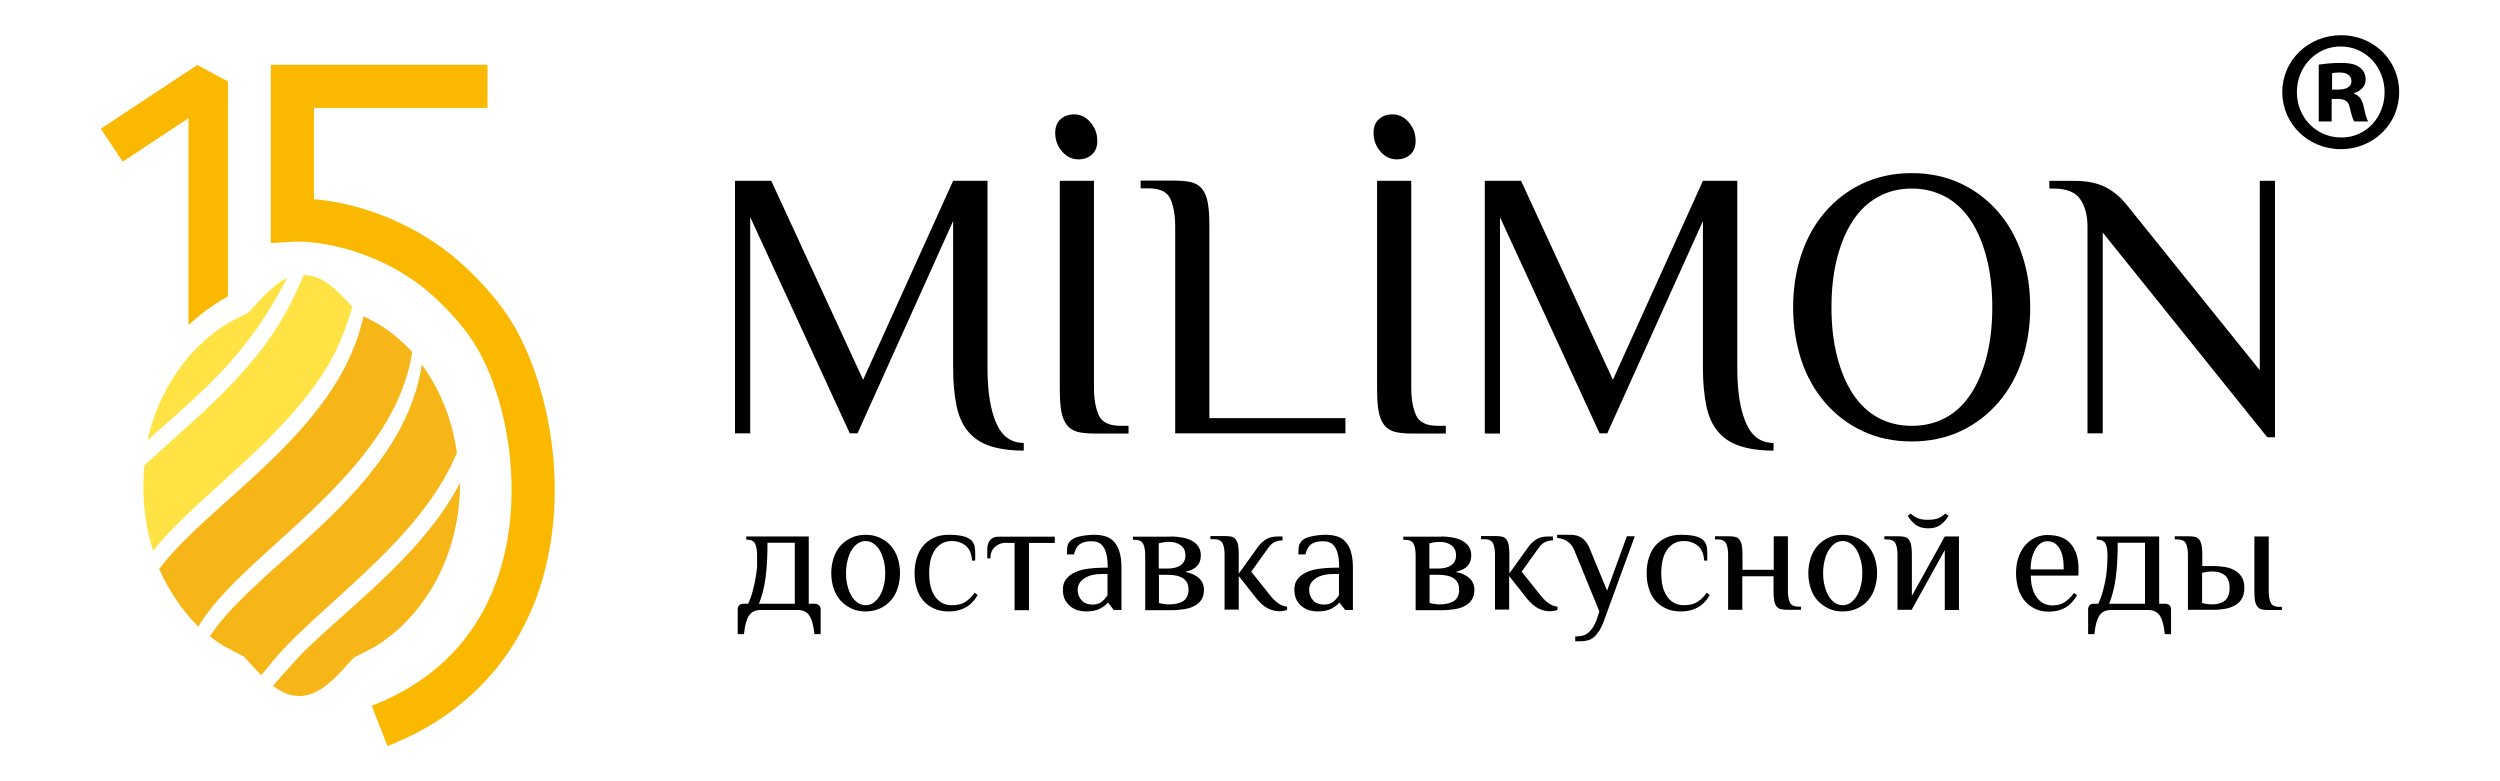 <?xml version="1.0" encoding="UTF-8"?> <!-- Generator: Adobe Illustrator 26.3.1, SVG Export Plug-In . SVG Version: 6.00 Build 0) --> <svg xmlns="http://www.w3.org/2000/svg" xmlns:xlink="http://www.w3.org/1999/xlink" id="Слой_1" x="0px" y="0px" viewBox="0 0 1200 375" style="enable-background:new 0 0 1200 375;" xml:space="preserve"> <style type="text/css"> .st0{fill:#FAB900;} .st1{fill-rule:evenodd;clip-rule:evenodd;fill:#FFE344;} .st2{fill-rule:evenodd;clip-rule:evenodd;fill:#F7B617;} </style> <g> <g> <g> <path class="st0" d="M186,358.1l-7.6-19.3C208.7,327,229,306.2,239,277c13.3-39.1,4.7-85.5-10.7-111.1 c-6.7-11.2-19.3-23.7-27.7-29.8c-29.8-21.6-59.3-20.2-59.6-20.1l-11,0.7l0-11.1V31.1h104v20.7h-83.3v43.8 c13.5,1.2,37.6,6,62,23.7c10,7.2,24.7,21.6,33.3,35.9c17.3,28.8,28.6,81.3,12.6,128.5C246.7,318.4,221.7,344.2,186,358.1z"></path> </g> <g> <path class="st0" d="M109.4,39.1v103.2c-7.4,4.1-13.6,8.8-18.9,13.7V56.7L58.9,77.6L48.4,61.8l46.3-30.6L109.4,39.1z"></path> </g> <g> <g> <g> <g> <g> <path class="st1" d="M137.8,133.4c-10.5,20.5-22.2,36.3-38.9,52.5c-9.3,9-19.1,17.4-28.1,25.4c3.4-15.3,10.4-29.1,19.7-40 c5.5-6.4,11.8-11.9,18.8-16.1c0,0,0.1,0,0.1-0.1c1.7-1,9.7-4.9,9.8-5C125.3,143.5,131.1,136.6,137.8,133.4z"></path> </g> <g> <path class="st2" d="M219.3,217.3c-14.6,35.4-50.1,62-75.3,86.3c-4,3.8-7.7,7.6-11,11.3c-0.3,0.4-4,4.8-7.6,9.2 c-2.8-2.8-5.6-6-8.4-9c-0.1-0.1-8.4-4.3-9.9-5.2c-2.2-1.4-4.3-2.9-6.4-4.4c9.1-14,25.9-28.1,43.3-43.8 c25.8-23.3,52.9-50.4,58.5-86.7C211.1,186.8,217.1,201.3,219.3,217.3z"></path> </g> <g> <path class="st1" d="M169.1,147.3c-2.8,10.1-7,20.3-11.7,28.2c-3.9,6.5-8.5,12.8-13.4,18.7c-22.7,27.2-53.8,49.1-70.5,70.2 c-3-9.6-4.7-19.9-4.7-30.7c0-3.5,0.2-6.9,0.5-10.3c19.3-17.9,43.6-37.3,60.3-61.3c6.4-9.2,10.5-17.3,14.3-25.8 c0.6-1.4,1.3-2.9,1.9-4.3h0.1C155,132.1,162,139.4,169.1,147.3z"></path> </g> <g> <path class="st2" d="M197.9,169c-5.2,33-29.6,58.8-53.9,81.4c-19.7,18.2-39.3,34.3-48.8,50.4c-7.7-7.7-14.1-17.1-18.8-27.7 c15-20.1,44.5-40.6,67.6-66.5c12.5-14,23.2-29.7,28.6-47.6c0.3-0.8,1-3.8,1.9-7.2c2.6,1.3,6.1,3.1,7.1,3.7 C187.5,159.1,193,163.7,197.9,169z"></path> </g> <g> <path class="st2" d="M220.8,231.8v0.6c-0.1,33.9-16.7,63.3-41,78.1c-1.5,0.9-9.8,5-9.9,5.1c-8.1,8.8-15.8,18.3-25.9,18.5 c-0.1,0-0.3,0-0.4,0c-4.6,0-8.7-2-12.6-4.9c4.3-4.9,8.4-9.6,12.9-14.4c1.9-2,3.9-4,6-5.9C173,287.2,204.4,263.4,220.8,231.8z "></path> </g> </g> </g> </g> </g> </g> <g> <g> <g> <g> <path d="M491.5,216.3c-6.6,0-12.1-0.8-16.5-2.3c-4.4-1.5-7.9-3.9-10.5-7.1c-2.6-3.2-4.4-7.3-5.4-12.3c-1-5-1.6-11-1.6-17.8 v-70.7l-45.9,101.9h-3.7l-47.8-103.8v103.8h-7.3V86.8h17.4l44.1,95.5l43.2-95.5h16.5v90c0,11.1,1.4,19.9,4.2,26.3 c2.8,6.4,7.2,9.5,13.2,9.5V216.3z"></path> </g> <g> <path d="M508.6,86.8h16.5V186c0,5.5,0.8,10,2.3,13.3c1.5,3.4,5,5.1,10.6,5.1h3.7v3.7h-16.5c-3.2,0-5.9-0.3-8-0.8 c-2.1-0.6-3.9-1.7-5.1-3.3c-1.3-1.7-2.2-3.9-2.7-6.7c-0.5-2.8-0.7-6.6-0.7-11.2V86.8z"></path> </g> <g> <path d="M580.6,200.7h65.2v7.3h-81.7v-99.2c0-5.5-0.8-9.9-2.3-13.3c-1.5-3.4-5.1-5.1-10.6-5.1h-3.7v-3.7h16.5 c3.2,0,5.9,0.3,8,0.8c2.1,0.6,3.9,1.7,5.1,3.3c1.3,1.7,2.2,3.9,2.7,6.8c0.5,2.9,0.7,6.6,0.7,11.1V200.7z"></path> </g> <g> <path d="M660.9,86.8h16.5V186c0,5.5,0.8,10,2.3,13.3c1.5,3.4,5,5.1,10.6,5.1h3.7v3.7h-16.5c-3.2,0-5.9-0.3-8-0.8 c-2.1-0.6-3.9-1.7-5.1-3.3c-1.3-1.7-2.2-3.9-2.7-6.7c-0.5-2.8-0.7-6.6-0.7-11.2V86.8z"></path> </g> <g> <path d="M851.4,216.3c-6.6,0-12.1-0.8-16.5-2.3c-4.4-1.5-7.9-3.9-10.5-7.1c-2.6-3.2-4.4-7.3-5.4-12.3c-1-5-1.6-11-1.6-17.8 v-70.7l-45.9,101.9h-3.7L720,104.3v103.8h-7.3V86.8h17.4l44.1,95.5l43.2-95.5h16.5v90c0,11.1,1.4,19.9,4.2,26.3 c2.8,6.4,7.2,9.5,13.2,9.5V216.3z"></path> </g> <g> <path d="M860.7,147.5c0-8.9,1.3-17.3,3.9-25.2c2.6-7.8,6.4-14.7,11.4-20.5c5-5.8,11-10.4,18-13.7c7-3.3,14.9-5,23.6-5 c8.7,0,16.6,1.7,23.6,5c7,3.3,13,7.9,18,13.7c5,5.8,8.8,12.6,11.4,20.5c2.6,7.8,3.9,16.2,3.9,25.2c0,9.1-1.3,17.5-3.9,25.3 c-2.6,7.8-6.4,14.6-11.4,20.4c-5,5.8-11,10.4-18,13.7s-14.9,5-23.6,5c-8.7,0-16.6-1.7-23.6-5c-7-3.3-13-7.9-18-13.7 c-5-5.8-8.8-12.6-11.4-20.4C862.1,164.9,860.7,156.5,860.7,147.5z M956.3,147.5c0-8.7-0.9-16.6-2.7-23.6c-1.8-7-4.3-13-7.6-18 c-3.3-5-7.3-8.8-12.1-11.4c-4.8-2.6-10.2-4-16.2-4s-11.4,1.3-16.2,4c-4.8,2.6-8.8,6.4-12.1,11.4c-3.3,5-5.8,11-7.6,18 c-1.8,7-2.7,14.9-2.7,23.6c0,8.7,0.9,16.6,2.7,23.6c1.8,7,4.3,13,7.6,18c3.3,5,7.3,8.8,12.1,11.4c4.8,2.6,10.2,3.9,16.2,3.9 s11.4-1.3,16.2-3.9c4.8-2.6,8.8-6.4,12.1-11.4c3.3-5,5.8-11,7.6-18C955.4,164,956.3,156.1,956.3,147.5z"></path> </g> <g> <path d="M1002,108.9c0-5.5-1.2-9.9-3.5-13.3c-2.3-3.4-6.7-5.1-13-5.1h-1.8v-3.7h11.9c6,0,10.9,1,14.8,2.9c3.9,2,7.2,4.7,10,8.1 l64.3,79.9V86.8h7.3v123.1h-3.7l-79-98.3v96.4h-7.3V108.9z"></path> </g> </g> <path d="M526.7,67.6c0,2.8-0.8,5-2.5,6.5c-1.7,1.6-3.9,2.4-6.6,2.4c-3,0-5.7-1.3-7.8-3.8c-2.2-2.5-3.3-5.5-3.3-8.9 c0-2.8,0.8-5,2.5-6.5c1.7-1.6,3.9-2.4,6.6-2.4c3,0,5.7,1.3,7.8,3.8C525.6,61.2,526.7,64.2,526.7,67.6z"></path> <path d="M679.5,67.6c0,2.8-0.8,5-2.5,6.5c-1.7,1.6-3.9,2.4-6.6,2.4c-3,0-5.7-1.3-7.8-3.8c-2.2-2.5-3.3-5.5-3.3-8.9 c0-2.8,0.8-5,2.5-6.5c1.7-1.6,3.9-2.4,6.6-2.4c3,0,5.7,1.3,7.8,3.8C678.4,61.2,679.5,64.2,679.5,67.6z"></path> </g> <g> <path d="M1151.6,44.2c0,15.3-12.3,27.4-28,27.4c-15.6,0-28.1-12.1-28.1-27.4c0-15.3,12.5-27.3,28.3-27.3 C1139.2,16.9,1151.6,28.8,1151.6,44.2z M1102.5,44.2c0,12.1,9.2,21.8,21.3,21.8c11.8,0.1,20.8-9.7,20.8-21.7c0-12.1-9-22-21.1-22 C1111.6,22.3,1102.5,32.2,1102.5,44.2z M1119.3,58.3h-6.3V31c2.4-0.3,5.9-0.8,10.4-0.8c5.1,0,7.5,0.8,9.3,2.2 c1.7,1.2,2.8,3.2,2.8,5.8c0,3.3-2.4,5.5-5.6,6.5V45c2.7,0.8,4,3,4.8,6.7c0.8,4.1,1.5,5.6,2,6.6h-6.6c-0.8-1-1.4-3.3-2.2-6.6 c-0.5-2.8-2.1-4.2-5.7-4.2h-3V58.3z M1119.4,43h3c3.5,0,6.3-1.2,6.3-4c0-2.5-1.8-4.2-5.8-4.2c-1.7,0-2.8,0.2-3.5,0.3V43z"></path> </g> </g> <g> <path d="M363.4,266.5c0-2.3-0.3-4.1-0.9-5.4c-0.6-1.4-2.1-2.1-4.3-2.1v-1.5h30v32.3h3c0.7,0,1.4,0.3,1.9,0.7 c0.5,0.5,0.8,1.1,0.8,1.9v12h-3c-0.4-4.2-1.2-7.1-2.4-8.9c-1.2-1.8-3-2.7-5.5-2.7h-18c-2.5,0-4.3,0.9-5.5,2.7 c-1.2,1.8-2,4.8-2.4,8.9h-3v-12c0-0.8,0.2-1.4,0.8-1.9c0.5-0.5,1.1-0.7,1.9-0.7h2.3c0.9-1.9,1.6-3.8,2.1-5.8c0.6-2,1-4.1,1.4-6.1 c0.4-2,0.6-4,0.8-5.9C363.4,270,363.4,268.2,363.4,266.5z M381.5,289.8v-29.3h-13.1c0,6.4-0.3,12-0.9,16.6 c-0.6,4.7-1.7,8.9-3.2,12.7H381.5z"></path> <path d="M399,275.1c0-2.6,0.4-4.9,1.1-7.2c0.7-2.2,1.8-4.2,3.2-5.8c1.4-1.6,3.2-3,5.2-3.9c2-1,4.4-1.5,7-1.5c2.6,0,4.9,0.5,7,1.5 c2.1,1,3.8,2.3,5.2,3.9c1.4,1.7,2.5,3.6,3.2,5.8c0.7,2.2,1.1,4.6,1.1,7.2c0,2.6-0.4,4.9-1.1,7.2c-0.7,2.2-1.8,4.2-3.2,5.8 c-1.4,1.7-3.2,3-5.2,3.9c-2.1,1-4.4,1.5-7,1.5c-2.7,0-5-0.5-7-1.5c-2-1-3.8-2.3-5.2-3.9c-1.4-1.7-2.5-3.6-3.2-5.8 C399.4,280.1,399,277.7,399,275.1z M424.9,275.1c0-2.2-0.2-4.2-0.7-6c-0.5-1.9-1.1-3.5-1.9-4.9c-0.8-1.4-1.8-2.5-3-3.3 c-1.2-0.8-2.4-1.2-3.8-1.2c-1.4,0-2.7,0.4-3.8,1.2c-1.2,0.8-2.1,1.9-3,3.3c-0.8,1.4-1.5,3-1.9,4.9c-0.5,1.9-0.7,3.9-0.7,6 c0,2.2,0.2,4.2,0.7,6c0.4,1.9,1.1,3.5,1.9,4.9c0.8,1.4,1.8,2.5,3,3.3s2.4,1.2,3.8,1.2c1.4,0,2.7-0.4,3.8-1.2s2.1-1.9,3-3.3 c0.8-1.4,1.5-3,1.9-4.9C424.7,279.3,424.9,277.3,424.9,275.1z"></path> <path d="M455.3,256.7c2.7,0,4.9,0.2,6.7,0.6c1.8,0.4,3.2,1.1,4.2,2c0.4,0.5,0.8,1,1.1,1.5c0.3,0.6,0.5,1.2,0.6,2 c0.1,0.8,0.2,1.6,0.2,2.7c0,1,0,2.2,0,3.6h-1.5c-0.2-3.2-1.2-5.6-3-7.1c-1.8-1.5-4.1-2.3-6.7-2.3c-1.9,0-3.5,0.4-4.9,1.2 c-1.3,0.8-2.5,1.9-3.4,3.3c-0.9,1.4-1.6,3-2,4.9c-0.4,1.9-0.6,3.9-0.6,6c0,2.2,0.2,4.2,0.6,6c0.4,1.9,1.1,3.5,2,4.9 c0.9,1.4,2,2.5,3.4,3.3c1.4,0.8,3,1.2,4.9,1.2c2.7,0,4.8-0.5,6.5-1.6c1.7-1.1,3.1-2.5,4.4-4.4l1.5,1.1c-1.7,2.9-3.7,4.9-6,6.1 c-2.3,1.2-4.9,1.8-7.9,1.8c-2.8,0-5.2-0.5-7.3-1.5c-2.1-1-3.8-2.3-5.1-3.9c-1.4-1.7-2.4-3.6-3-5.8c-0.7-2.2-1-4.6-1-7.2 c0-2.6,0.3-4.9,1-7.2c0.7-2.2,1.7-4.2,3-5.8c1.4-1.6,3.1-3,5.1-3.9C450.1,257.2,452.5,256.7,455.3,256.7z"></path> <path d="M483.3,260.5c-2.3,0-4.1,0.6-5.6,1.9c-1.5,1.3-2.3,3.1-2.3,5.6h-1.5v-4.5c0-0.7,0.1-1.5,0.3-2.2c0.2-0.7,0.5-1.4,0.9-1.9 c0.4-0.5,1-1,1.7-1.3c0.7-0.4,1.7-0.5,2.8-0.5h26.7v3h-12.4v32.3H487v-32.3H483.3z"></path> <path d="M534.6,292.8l-2.6-3.4h-0.4c-0.8,1-2,1.9-3.7,2.8c-1.7,0.9-4,1.3-6.8,1.3c-1.1,0-2.2-0.2-3.5-0.5 c-1.3-0.3-2.4-0.9-3.5-1.7s-2-1.9-2.8-3.2c-0.8-1.4-1.1-3.1-1.1-5.1c0-2.1,0.5-3.8,1.6-5.1c1.1-1.4,2.5-2.4,4.2-3.2 c1.8-0.8,3.8-1.4,6.1-1.7s4.7-0.5,7.3-0.5h2.3c0-2.6-0.2-4.7-0.6-6.4c-0.4-1.7-1-3-1.7-3.9c-0.7-0.9-1.5-1.6-2.5-1.9 c-1-0.4-2-0.5-3.1-0.5c-2.1,0-3.9,0.4-5.3,1.3c-1.4,0.9-2.4,2.6-3,5h-3.4c0-1.3,0.1-2.5,0.2-3.6c0.2-1.1,0.7-2.2,1.7-3.1 c0.5-0.4,1.1-0.8,1.9-1.2c0.8-0.3,1.7-0.6,2.7-0.8c1-0.2,2.1-0.4,3.2-0.5c1.1-0.1,2.3-0.2,3.4-0.2c1.7,0,3.3,0.2,4.9,0.6 c1.6,0.4,3,1.1,4.2,2.3c1.2,1.1,2.2,2.7,2.9,4.8c0.7,2.1,1.1,4.8,1.1,8.1v20.3H534.6z M531.6,275.5h-2.3c-3.8,0-6.7,0.7-8.8,2.1 c-2.1,1.4-3.2,3.2-3.2,5.4c0,1.2,0.2,2.3,0.6,3.2c0.4,0.9,0.9,1.6,1.6,2.3c0.6,0.6,1.4,1,2.3,1.3c0.8,0.3,1.8,0.4,2.7,0.4 c1.9,0,3.3-0.5,4.4-1.4c1.1-0.9,2-2,2.7-3.1V275.5z"></path> <path d="M562,257.5c1.9,0,3.6,0.2,5.4,0.5c1.7,0.3,3.3,0.8,4.6,1.5c1.3,0.7,2.4,1.6,3.2,2.8c0.8,1.2,1.2,2.6,1.2,4.3 c0,2.1-0.6,3.8-1.8,5.1c-1.2,1.3-3.1,2.2-5.7,2.8c2.9,0.6,5.1,1.6,6.6,3c1.6,1.5,2.4,3.3,2.4,5.6c0,1.9-0.4,3.5-1.2,4.7 c-0.8,1.3-1.9,2.3-3.3,3c-1.4,0.8-3.1,1.3-5,1.6c-1.9,0.3-4,0.5-6.3,0.5h-12.4v-26.3c0-2.3-0.3-4.1-0.9-5.4 c-0.6-1.4-2.1-2.1-4.3-2.1h-0.7v-1.5H562z M556.3,272.9h4.1c2.7,0,4.8-0.5,6.3-1.6c1.6-1.1,2.3-2.7,2.3-4.8c0-2.1-0.8-3.7-2.3-4.8 c-1.5-1.1-3.4-1.6-5.6-1.6c-0.7,0-1.6,0.1-2.6,0.2c-1,0.2-1.7,0.3-2.3,0.5V272.9z M556.3,275.9v13.5c0.6,0.2,1.3,0.4,2.3,0.5 c1,0.2,1.8,0.2,2.6,0.2c3,0,5.3-0.6,6.9-1.7c1.6-1.2,2.4-3,2.4-5.4c0-4.8-3.4-7.1-10.1-7.1H556.3z"></path> <path d="M594.5,275.5l9.4-13.1c1.1-1.5,2.4-2.7,3.9-3.6c1.5-0.9,3.4-1.3,5.9-1.3h1.9v1.9c-1.2,0-2.3,0.2-3.5,0.7s-2.3,1.4-3.2,2.7 l-8.3,11.6l8.6,10.8c1.3,1.7,2.6,3.1,4,4.1c1.4,1.1,2.9,1.7,4.6,1.9v1.5c-0.4,0.2-0.9,0.4-1.6,0.5c-0.7,0.2-1.4,0.2-2.1,0.2 c-1.9,0-3.8-0.5-5.6-1.4s-3.6-2.5-5.3-4.6l-8.6-10.9v16.1h-6.8v-26.3c0-2.3-0.3-4.1-0.9-5.4c-0.6-1.4-2.1-2.1-4.3-2.1H581v-1.5 h6.8c1.3,0,2.4,0.1,3.3,0.3c0.9,0.2,1.6,0.7,2.1,1.4s0.9,1.6,1.1,2.8c0.2,1.2,0.3,2.7,0.3,4.5V275.5z"></path> <path d="M645.7,292.8l-2.6-3.4h-0.4c-0.7,1-2,1.9-3.7,2.8c-1.7,0.9-4,1.3-6.8,1.3c-1.1,0-2.2-0.2-3.5-0.5 c-1.3-0.3-2.4-0.9-3.5-1.7c-1.1-0.8-2-1.9-2.8-3.2c-0.7-1.4-1.1-3.1-1.1-5.1c0-2.1,0.5-3.8,1.6-5.1c1.1-1.4,2.5-2.4,4.2-3.2 c1.8-0.8,3.8-1.4,6.1-1.7s4.7-0.5,7.3-0.5h2.3c0-2.6-0.2-4.7-0.6-6.4c-0.4-1.7-1-3-1.7-3.9c-0.7-0.9-1.5-1.6-2.5-1.9 c-1-0.4-2-0.5-3.1-0.5c-2.1,0-3.9,0.4-5.3,1.3c-1.4,0.9-2.4,2.6-3,5h-3.4c0-1.3,0.1-2.5,0.2-3.6c0.2-1.1,0.7-2.2,1.7-3.1 c0.4-0.4,1.1-0.8,1.9-1.2c0.8-0.3,1.7-0.6,2.7-0.8c1-0.2,2.1-0.4,3.2-0.5c1.1-0.1,2.3-0.2,3.4-0.2c1.7,0,3.3,0.2,4.9,0.6 c1.6,0.4,3,1.1,4.2,2.3c1.2,1.1,2.2,2.7,2.9,4.8s1.1,4.8,1.1,8.1v20.3H645.7z M642.7,275.5h-2.3c-3.8,0-6.7,0.7-8.8,2.1 c-2.1,1.4-3.2,3.2-3.2,5.4c0,1.2,0.2,2.3,0.6,3.2c0.4,0.9,0.9,1.6,1.6,2.3c0.6,0.6,1.4,1,2.3,1.3c0.8,0.3,1.7,0.4,2.7,0.4 c1.9,0,3.3-0.5,4.4-1.4c1.1-0.9,2-2,2.7-3.1V275.5z"></path> <path d="M691.8,257.5c1.9,0,3.6,0.2,5.4,0.5c1.7,0.3,3.3,0.8,4.6,1.5c1.3,0.7,2.4,1.6,3.2,2.8s1.2,2.6,1.2,4.3 c0,2.1-0.6,3.8-1.8,5.1c-1.2,1.3-3.1,2.2-5.7,2.8c2.9,0.6,5.1,1.6,6.6,3c1.6,1.5,2.4,3.3,2.4,5.6c0,1.9-0.4,3.5-1.2,4.7 c-0.8,1.3-1.9,2.3-3.3,3c-1.4,0.8-3.1,1.3-5,1.6c-1.9,0.3-4,0.5-6.3,0.5h-12.4v-26.3c0-2.3-0.3-4.1-0.9-5.4 c-0.6-1.4-2.1-2.1-4.3-2.1h-0.7v-1.5H691.8z M686.2,272.9h4.1c2.6,0,4.8-0.5,6.3-1.6c1.6-1.1,2.3-2.7,2.3-4.8 c0-2.1-0.8-3.7-2.3-4.8c-1.5-1.1-3.4-1.6-5.6-1.6c-0.7,0-1.6,0.1-2.6,0.2c-1,0.2-1.7,0.3-2.3,0.5V272.9z M686.2,275.9v13.5 c0.5,0.2,1.3,0.4,2.3,0.5c1,0.2,1.8,0.2,2.6,0.2c3,0,5.3-0.6,6.9-1.7s2.4-3,2.4-5.4c0-4.8-3.4-7.1-10.1-7.1H686.2z"></path> <path d="M724.3,275.5l9.4-13.1c1.1-1.5,2.4-2.7,3.9-3.6c1.5-0.9,3.4-1.3,5.9-1.3h1.9v1.9c-1.2,0-2.3,0.2-3.5,0.7s-2.3,1.4-3.2,2.7 l-8.3,11.6l8.6,10.8c1.3,1.7,2.6,3.1,4,4.1c1.4,1.1,2.9,1.7,4.6,1.9v1.5c-0.4,0.2-0.9,0.4-1.6,0.5c-0.7,0.2-1.4,0.2-2.1,0.2 c-1.9,0-3.8-0.5-5.6-1.4c-1.8-1-3.6-2.5-5.3-4.6l-8.6-10.9v16.1h-6.8v-26.3c0-2.3-0.3-4.1-0.9-5.4c-0.6-1.4-2.1-2.1-4.3-2.1h-1.5 v-1.5h6.8c1.3,0,2.4,0.1,3.3,0.3c0.9,0.2,1.6,0.7,2.1,1.4c0.5,0.7,0.9,1.6,1.1,2.8c0.2,1.2,0.3,2.7,0.3,4.5V275.5z"></path> <path d="M767.7,293.5l-12-29.3c-0.8-1.9-1.8-3.3-3.3-4.3c-1.4-1-3.1-1.5-5-1.7v-1.5h6.4c2.3,0,4.1,0.5,5.6,1.6 c1.5,1.1,2.6,2.5,3.4,4.4l8.6,20.8l9.5-26.1h3.8L770,297.7c-0.7,2.1-1.5,3.7-2.4,5.1s-1.7,2.4-2.6,3.1c-0.9,0.7-1.9,1.3-3,1.5 c-1.1,0.3-2.3,0.4-3.6,0.4h-2.3v-2.3c1.1,0,2.2-0.1,3.2-0.3c1-0.2,1.9-0.6,2.7-1.2c0.8-0.6,1.6-1.4,2.3-2.4c0.7-1,1.4-2.3,2-3.9 L767.7,293.5z"></path> <path d="M806.7,256.7c2.7,0,4.9,0.2,6.7,0.6c1.8,0.4,3.2,1.1,4.2,2c0.5,0.5,0.8,1,1.1,1.5c0.3,0.6,0.5,1.2,0.6,2 c0.1,0.8,0.2,1.6,0.2,2.7c0,1,0,2.2,0,3.6H818c-0.2-3.2-1.2-5.6-3-7.1c-1.8-1.5-4.1-2.3-6.7-2.3c-1.9,0-3.5,0.4-4.9,1.2 c-1.4,0.8-2.5,1.9-3.4,3.3s-1.6,3-2,4.9c-0.4,1.9-0.6,3.9-0.6,6c0,2.2,0.2,4.2,0.6,6c0.4,1.9,1.1,3.5,2,4.9c0.9,1.4,2,2.5,3.4,3.3 c1.4,0.8,3,1.2,4.9,1.2c2.7,0,4.8-0.5,6.5-1.6c1.7-1.1,3.1-2.5,4.4-4.4l1.5,1.1c-1.7,2.9-3.7,4.9-6,6.1c-2.3,1.2-4.9,1.8-7.9,1.8 c-2.8,0-5.2-0.5-7.3-1.5c-2.1-1-3.8-2.3-5.1-3.9c-1.4-1.7-2.4-3.6-3-5.8c-0.7-2.2-1-4.6-1-7.2c0-2.6,0.3-4.9,1-7.2 c0.7-2.2,1.7-4.2,3-5.8c1.4-1.6,3.1-3,5.1-3.9C801.5,257.2,803.9,256.7,806.7,256.7z"></path> <path d="M851.3,276.6h-15v16.1h-6.8v-26.3c0-2.3-0.3-4.1-0.9-5.4c-0.6-1.4-2.1-2.1-4.3-2.1h-1.1v-1.5h6.4c1.3,0,2.4,0.1,3.3,0.3 c0.9,0.2,1.6,0.7,2.1,1.4s0.9,1.6,1.1,2.8c0.2,1.2,0.3,2.7,0.3,4.5v7.1h15v-16.1h6.8v26.3c0,2.3,0.3,4.1,0.9,5.4 c0.6,1.4,2.1,2.1,4.3,2.1h1.1v1.5h-6.4c-1.3,0-2.4-0.1-3.3-0.3c-0.9-0.2-1.6-0.7-2.1-1.4s-0.9-1.6-1.1-2.7 c-0.2-1.2-0.3-2.7-0.3-4.6V276.6z"></path> <path d="M868,275.1c0-2.6,0.4-4.9,1.1-7.2c0.7-2.2,1.8-4.2,3.2-5.8c1.4-1.6,3.2-3,5.2-3.9c2-1,4.4-1.5,7-1.5c2.6,0,4.9,0.5,7,1.5 c2.1,1,3.8,2.3,5.2,3.9c1.4,1.7,2.5,3.6,3.2,5.8c0.7,2.2,1.1,4.6,1.1,7.2c0,2.6-0.4,4.9-1.1,7.2c-0.7,2.2-1.8,4.2-3.2,5.8 c-1.4,1.7-3.2,3-5.2,3.9c-2.1,1-4.4,1.5-7,1.5c-2.7,0-5-0.5-7-1.5c-2-1-3.8-2.3-5.2-3.9s-2.5-3.6-3.2-5.8 C868.4,280.1,868,277.7,868,275.1z M893.9,275.1c0-2.2-0.2-4.2-0.7-6c-0.5-1.9-1.1-3.5-1.9-4.9c-0.8-1.4-1.8-2.5-3-3.3 c-1.2-0.8-2.4-1.2-3.8-1.2s-2.7,0.4-3.8,1.2c-1.2,0.8-2.1,1.9-3,3.3c-0.8,1.4-1.5,3-1.9,4.9c-0.5,1.9-0.7,3.9-0.7,6 c0,2.2,0.2,4.2,0.7,6c0.4,1.9,1.1,3.5,1.9,4.9c0.8,1.4,1.8,2.5,3,3.3s2.4,1.2,3.8,1.2s2.7-0.4,3.8-1.2c1.1-0.8,2.1-1.9,3-3.3 c0.8-1.4,1.5-3,1.9-4.9C893.7,279.3,893.9,277.3,893.9,275.1z"></path> <path d="M933.4,264.2l-15.8,28.5h-6.8v-26.3c0-2.3-0.3-4.1-0.9-5.4c-0.6-1.4-2.1-2.1-4.3-2.1h-1.1v-1.5h6.4c1.3,0,2.4,0.1,3.3,0.3 c0.9,0.2,1.6,0.7,2.1,1.4c0.5,0.7,0.9,1.6,1.1,2.8c0.2,1.2,0.3,2.7,0.3,4.5V286l15.8-28.5h6.8v35.3h-6.8V264.2z M925.5,249.5 c2.1,0,3.8-0.3,5-0.8c1.2-0.5,2.3-1.3,3.3-2.2l1.5,1.1c-1,1.7-2.2,3.1-3.8,4.3s-3.6,1.7-6,1.7s-4.5-0.6-6-1.7 c-1.5-1.2-2.8-2.6-3.8-4.3l1.5-1.1c1,1,2,1.7,3.3,2.2C921.7,249.3,923.4,249.5,925.5,249.5z"></path> <path d="M997.6,276.3h-22.8c0,2.1,0.2,4,0.7,5.7c0.4,1.8,1.1,3.3,2,4.5c0.9,1.3,1.9,2.3,3.2,3c1.3,0.7,2.7,1.1,4.3,1.1 c2.4,0,4.5-0.5,6.1-1.6c1.6-1.1,3.1-2.5,4.4-4.4l1.5,1.1c-1.7,2.9-3.7,4.9-5.9,6.1c-2.2,1.2-4.8,1.8-7.6,1.8c-2.7,0-5-0.5-6.9-1.5 c-2-1-3.6-2.3-4.9-3.9s-2.3-3.6-3-5.8c-0.6-2.2-1-4.6-1-7.2c0-2.6,0.3-4.9,1-7.2c0.7-2.2,1.7-4.2,3-5.8c1.3-1.6,2.9-3,4.7-3.9 s4-1.5,6.3-1.5c5.1,0,8.9,1.4,11.3,4.3c2.5,2.9,3.7,6.9,3.7,12.2L997.6,276.3z M990.6,273.3c0-4.4-0.6-7.7-2-10 c-1.3-2.3-3.3-3.5-5.9-3.5c-1.2,0-2.2,0.3-3.2,1c-1,0.7-1.8,1.6-2.5,2.8c-0.7,1.2-1.3,2.6-1.7,4.3c-0.4,1.6-0.6,3.5-0.6,5.4H990.6 z"></path> <path d="M1011.6,266.5c0-2.3-0.3-4.1-0.9-5.4c-0.6-1.4-2.1-2.1-4.3-2.1v-1.5h30v32.3h3c0.8,0,1.4,0.3,1.9,0.7 c0.5,0.5,0.8,1.1,0.8,1.9v12h-3c-0.4-4.2-1.2-7.1-2.4-8.9c-1.2-1.8-3-2.7-5.5-2.7h-18c-2.5,0-4.3,0.9-5.5,2.7 c-1.2,1.8-2,4.8-2.4,8.9h-3v-12c0-0.8,0.3-1.4,0.7-1.9c0.5-0.5,1.1-0.7,1.9-0.7h2.3c0.8-1.9,1.6-3.8,2.1-5.8c0.6-2,1-4.1,1.4-6.1 c0.3-2,0.6-4,0.7-5.9C1011.5,270,1011.6,268.2,1011.6,266.5z M1029.6,289.8v-29.3h-13.1c0,6.4-0.3,12-0.9,16.6 c-0.6,4.7-1.7,8.9-3.2,12.7H1029.6z"></path> <path d="M1057,271.7h5.6c2,0,3.8,0.2,5.6,0.5c1.8,0.3,3.3,0.9,4.7,1.7s2.4,1.9,3.2,3.2c0.8,1.4,1.2,3.1,1.2,5.1s-0.4,3.8-1.2,5.1 c-0.8,1.4-1.8,2.4-3.2,3.2c-1.4,0.8-2.9,1.4-4.7,1.7c-1.8,0.3-3.6,0.5-5.6,0.5h-12.4v-26.3c0-2.3-0.3-4.1-0.9-5.4 c-0.6-1.4-2.1-2.1-4.3-2.1h-1.1v-1.5h6.4c1.3,0,2.4,0.1,3.3,0.3c0.9,0.2,1.6,0.7,2.1,1.4s0.9,1.6,1.1,2.8c0.2,1.2,0.3,2.7,0.3,4.5 V271.7z M1057,289.4c0.5,0.2,1.3,0.4,2.3,0.5c1,0.2,1.8,0.2,2.6,0.2c2.5,0,4.4-0.6,6-1.8c1.5-1.2,2.3-3.2,2.3-6.1 c0-2.9-0.8-4.9-2.3-6.1c-1.5-1.2-3.5-1.8-6-1.8c-0.7,0-1.6,0.1-2.6,0.2c-1,0.2-1.7,0.3-2.3,0.5V289.4z M1082.2,257.5h6.8v26.3 c0,2.3,0.3,4.1,0.9,5.4c0.6,1.4,2.1,2.1,4.3,2.1h1.1v1.5h-6.4c-1.3,0-2.4-0.1-3.3-0.3c-0.9-0.2-1.6-0.7-2.1-1.4s-0.9-1.6-1.1-2.7 s-0.3-2.7-0.3-4.6V257.5z"></path> </g> </g> </svg> 